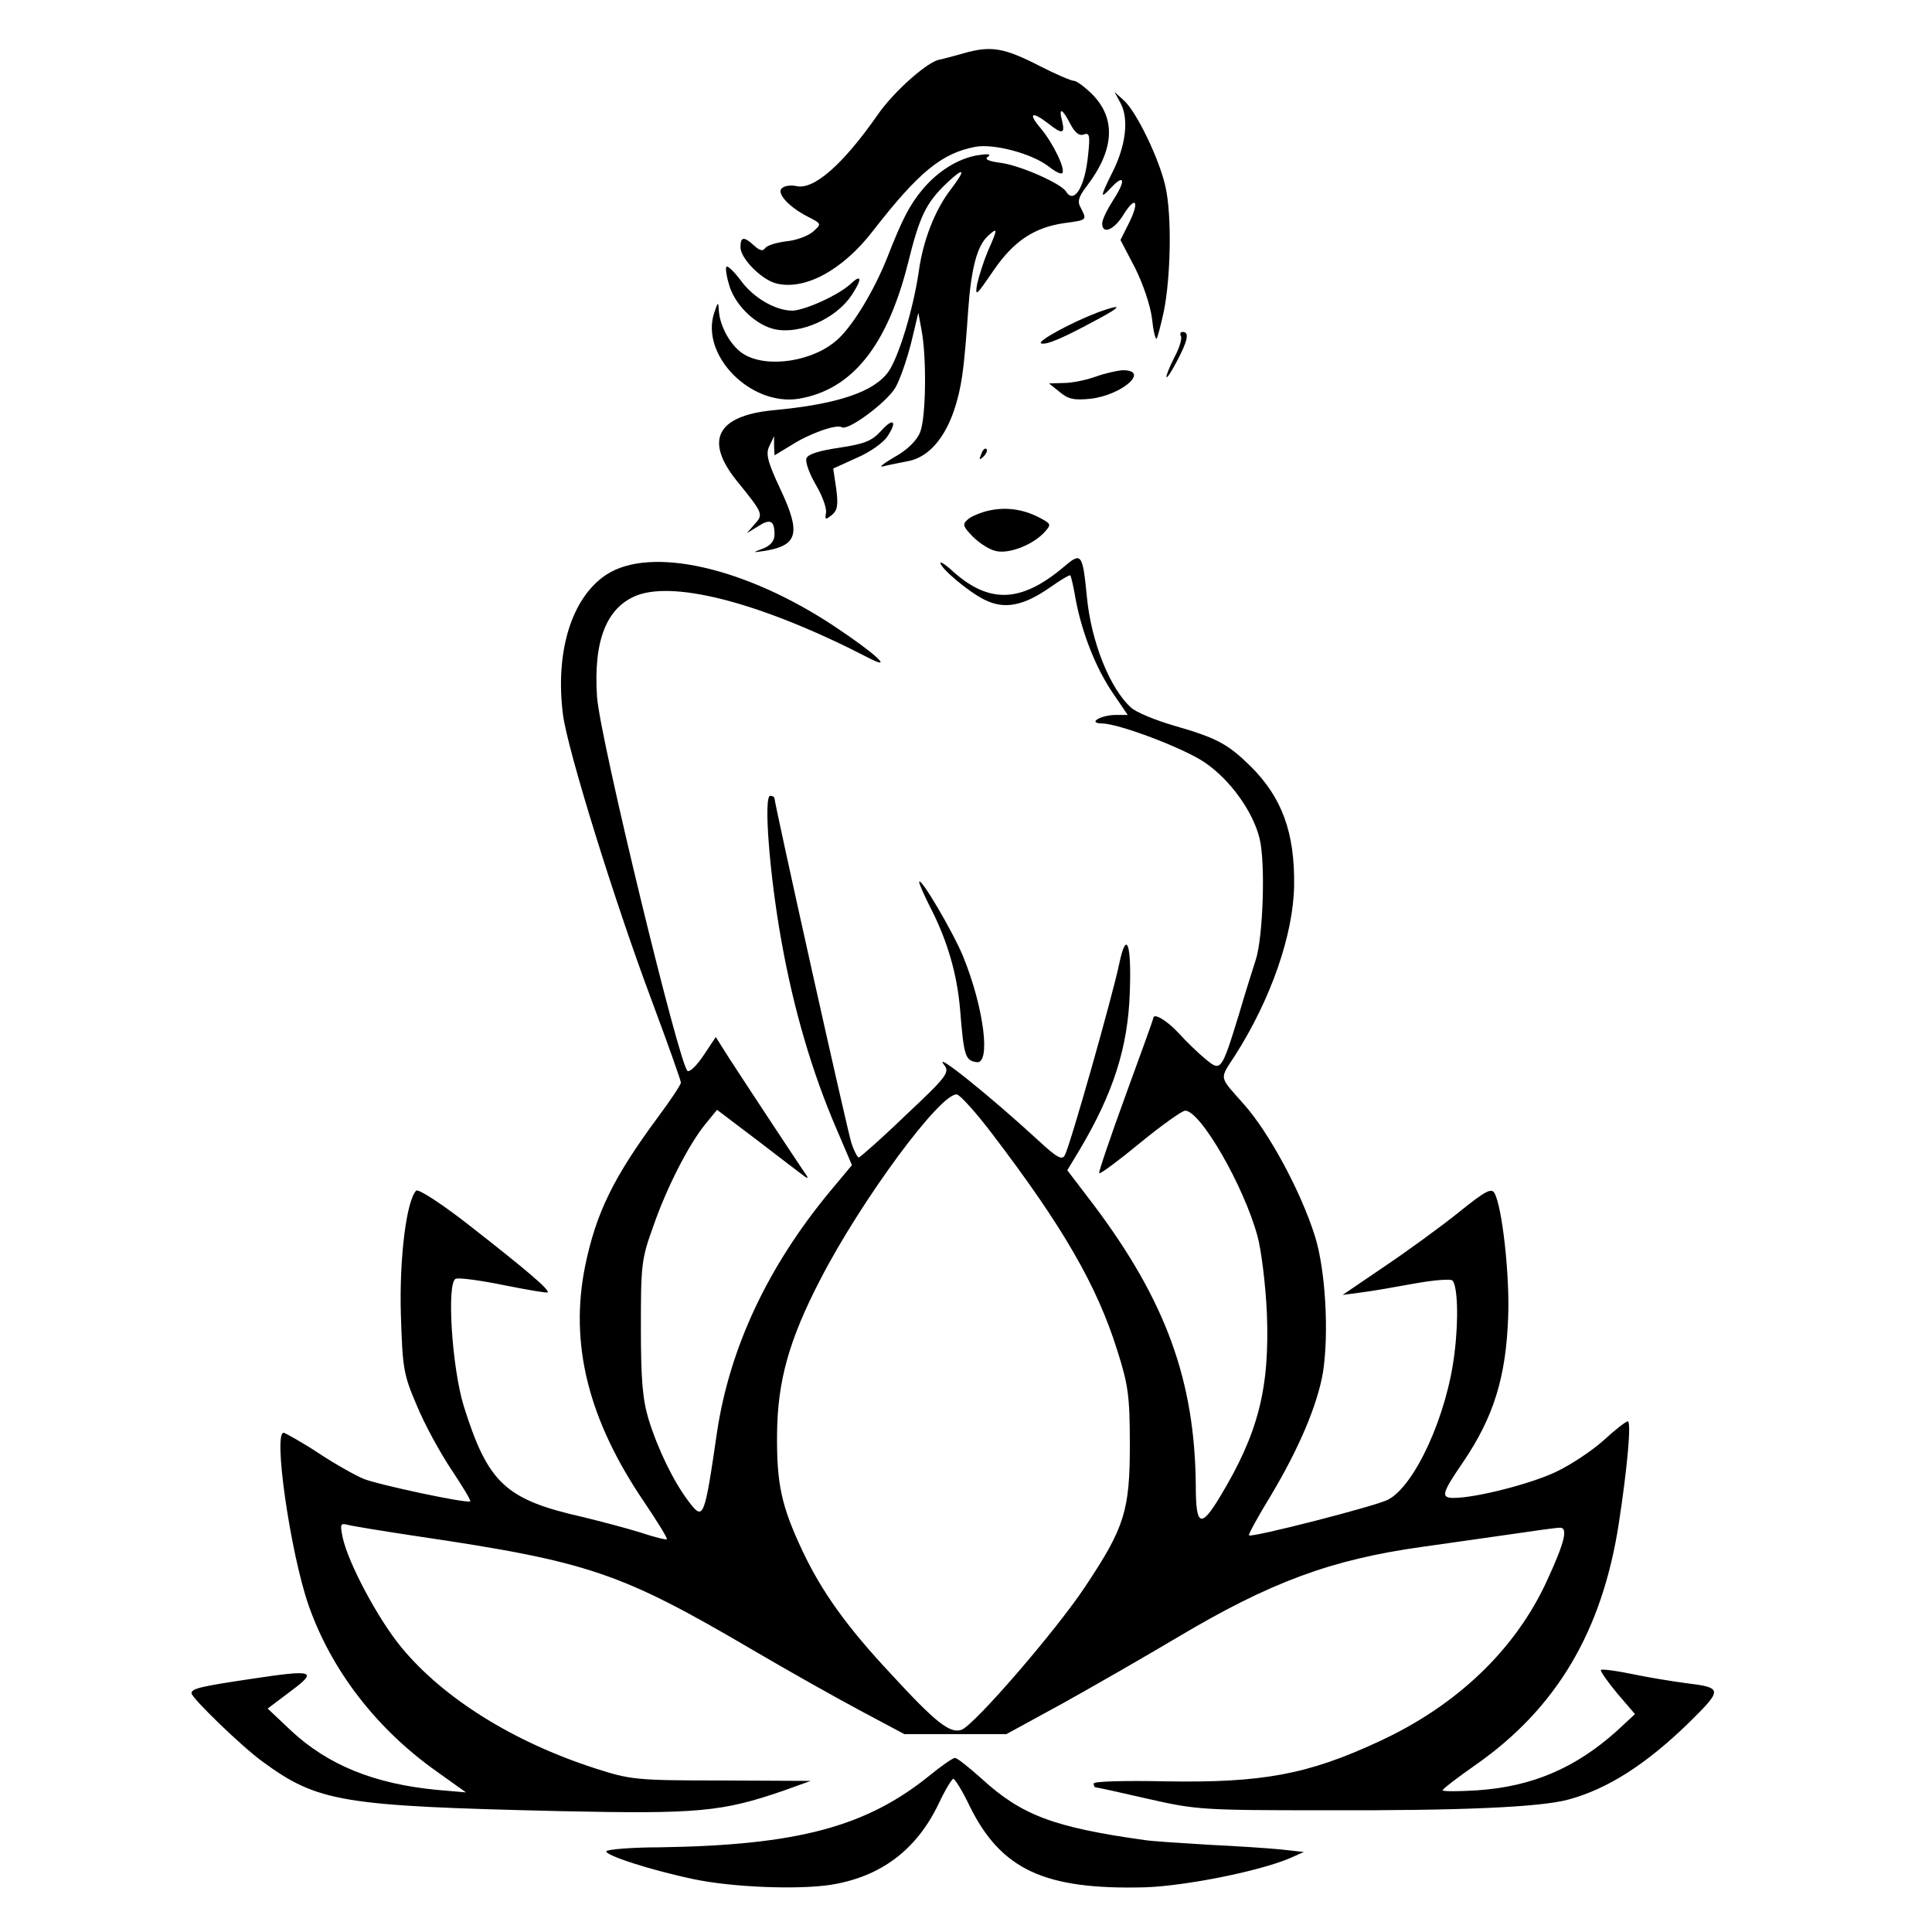 <?xml version="1.0" standalone="no"?>
<!DOCTYPE svg PUBLIC "-//W3C//DTD SVG 20010904//EN"
 "http://www.w3.org/TR/2001/REC-SVG-20010904/DTD/svg10.dtd">
<svg version="1.0" xmlns="http://www.w3.org/2000/svg"
 width="454pt" height="454pt" viewBox="0 0 454 454"
 preserveAspectRatio="xMidYMid meet">
<g transform="translate(0,454) scale(0.1,-0.1)"
fill="#000000" stroke="none">
<path d="M2265 4415 c-27 -8 -53 -14 -56 -15 -26 -2 -108 -74 -146 -129 -83
-119 -152 -179 -193 -168 -10 2 -24 1 -31 -4 -17 -10 12 -44 59 -68 33 -17 33
-17 13 -35 -11 -10 -40 -21 -63 -23 -24 -3 -46 -10 -50 -16 -5 -8 -13 -6 -26
6 -24 22 -32 21 -32 -4 0 -26 49 -76 84 -85 67 -17 156 31 227 123 108 139
162 183 241 198 44 8 133 -16 172 -46 15 -12 29 -19 32 -16 9 8 -21 70 -50
105 -31 36 -22 42 17 12 33 -26 40 -25 33 5 -9 34 0 31 19 -6 11 -21 21 -29
32 -25 13 5 15 -2 10 -47 -7 -76 -33 -118 -52 -87 -12 19 -105 60 -151 67 -32
4 -42 9 -32 15 8 6 -1 7 -26 3 -45 -8 -92 -37 -128 -80 -30 -36 -47 -68 -83
-160 -31 -78 -80 -159 -116 -192 -56 -52 -164 -69 -220 -36 -31 18 -58 66 -60
105 -1 20 -2 19 -11 -8 -32 -99 86 -219 199 -201 125 21 208 124 257 320 27
109 42 140 90 186 42 40 47 34 11 -13 -38 -49 -66 -121 -76 -194 -13 -89 -47
-200 -71 -235 -34 -48 -120 -77 -271 -91 -133 -13 -163 -71 -84 -168 61 -75
61 -77 40 -100 l-18 -21 26 16 c29 19 39 14 39 -19 0 -15 -9 -26 -27 -33 -26
-10 -26 -10 7 -5 75 13 82 42 34 144 -31 66 -35 84 -26 102 l11 23 0 -23 1
-22 38 23 c43 28 108 51 120 43 15 -9 105 58 126 93 11 19 27 66 37 105 l17
71 7 -38 c13 -65 11 -210 -3 -243 -8 -20 -31 -42 -60 -58 -26 -15 -38 -25 -27
-22 11 3 37 8 57 12 69 12 118 95 132 224 3 25 8 83 11 130 7 99 21 153 47
176 23 21 23 17 -1 -37 -10 -24 -21 -59 -25 -77 -5 -30 -2 -27 37 30 48 71 97
104 170 114 52 7 51 7 37 35 -9 15 -6 26 14 52 64 84 69 157 14 214 -18 18
-38 33 -44 33 -7 0 -44 16 -81 35 -84 43 -114 48 -178 30z"/>
<path d="M2634 4296 c19 -37 11 -99 -19 -159 -30 -60 -31 -67 -4 -38 32 34 35
17 5 -29 -14 -22 -26 -46 -26 -55 0 -27 28 -16 51 22 29 46 37 28 11 -23 l-19
-38 34 -65 c19 -38 36 -88 40 -119 3 -29 8 -50 11 -48 2 3 10 32 17 65 16 80
19 223 4 291 -14 65 -68 177 -98 204 l-22 20 15 -28z"/>
<path d="M1707 3913 c-3 -4 1 -26 8 -48 16 -46 63 -90 107 -99 60 -12 143 26
179 80 26 39 24 52 -3 26 -29 -26 -106 -61 -136 -62 -40 0 -93 31 -122 72 -16
21 -31 35 -33 31z"/>
<path d="M2580 3806 c-61 -23 -146 -69 -133 -73 12 -4 50 12 133 57 58 31 58
37 0 16z"/>
<path d="M2775 3750 c3 -5 -3 -27 -15 -49 -28 -56 -24 -66 5 -11 26 49 31 70
14 70 -5 0 -7 -4 -4 -10z"/>
<path d="M2575 3655 c-22 -8 -56 -15 -75 -15 l-35 -1 25 -20 c20 -17 34 -20
73 -16 75 9 141 68 74 67 -12 -1 -40 -7 -62 -15z"/>
<path d="M2070 3527 c-21 -23 -38 -30 -97 -39 -48 -7 -74 -15 -78 -25 -3 -9 7
-36 22 -62 15 -25 26 -55 24 -66 -3 -17 -1 -17 14 -5 13 11 15 23 10 62 l-7
47 55 25 c31 13 63 36 72 50 25 37 14 46 -15 13z"/>
<path d="M2306 3473 c-6 -14 -5 -15 5 -6 7 7 10 15 7 18 -3 3 -9 -2 -12 -12z"/>
<path d="M2323 3340 c-18 -4 -40 -13 -48 -20 -14 -12 -13 -16 11 -41 15 -15
39 -31 55 -34 31 -7 87 15 114 45 16 18 15 19 -13 34 -39 20 -79 25 -119 16z"/>
<path d="M2500 3208 c-102 -86 -178 -88 -267 -5 -13 11 -23 18 -23 14 0 -12
66 -68 103 -86 47 -24 92 -15 155 29 24 17 46 30 47 28 2 -2 8 -28 13 -58 15
-79 48 -162 88 -220 l34 -50 -27 0 c-37 0 -69 -20 -33 -20 41 -1 191 -58 240
-91 61 -41 115 -117 130 -180 14 -57 8 -232 -9 -284 -5 -16 -24 -75 -40 -130
-41 -133 -42 -134 -79 -103 -16 13 -45 41 -63 61 -28 30 -59 48 -59 34 0 -2
-29 -83 -65 -181 -36 -99 -64 -181 -62 -183 3 -2 46 30 97 72 50 41 98 75 105
75 36 0 138 -177 170 -295 9 -33 19 -114 22 -180 7 -177 -20 -283 -110 -432
-45 -75 -57 -70 -57 25 -2 247 -70 435 -241 662 l-61 80 29 48 c79 133 114
241 118 372 4 114 -8 146 -25 65 -15 -73 -116 -430 -128 -450 -6 -12 -19 -5
-62 35 -114 105 -251 215 -221 177 13 -17 6 -27 -90 -117 -57 -55 -107 -99
-111 -100 -3 0 -11 15 -17 33 -10 30 -181 798 -181 811 0 3 -5 6 -10 6 -16 0
-2 -184 26 -340 29 -163 73 -312 131 -446 l35 -82 -51 -61 c-146 -176 -236
-367 -266 -566 -30 -206 -32 -209 -67 -163 -35 46 -72 122 -94 193 -14 47 -18
93 -18 215 0 144 1 161 28 235 32 94 86 198 124 244 l27 33 95 -72 c52 -40
102 -78 110 -84 11 -8 10 -4 -3 14 -29 43 -141 213 -174 264 l-31 49 -28 -42
c-15 -23 -32 -40 -38 -38 -18 6 -206 781 -213 879 -9 132 22 211 94 239 93 35
301 -21 548 -149 56 -28 9 14 -81 74 -211 141 -436 192 -540 123 -81 -54 -120
-181 -101 -329 11 -83 120 -435 208 -670 38 -102 69 -189 69 -194 0 -5 -24
-41 -53 -80 -105 -142 -146 -225 -172 -351 -37 -183 7 -361 139 -555 31 -46
55 -85 53 -87 -2 -2 -30 5 -63 16 -32 10 -93 26 -134 36 -182 41 -223 79 -280
260 -28 90 -41 292 -19 300 8 3 59 -4 113 -15 55 -11 101 -19 103 -17 5 6 -53
55 -181 155 -66 52 -123 89 -128 84 -23 -23 -40 -160 -36 -292 4 -126 6 -140
38 -214 18 -44 55 -111 81 -150 26 -39 46 -72 44 -74 -6 -6 -217 39 -251 53
-19 8 -66 34 -105 60 -38 25 -76 46 -82 48 -26 5 15 -281 58 -405 53 -152 159
-290 300 -390 l70 -50 -69 6 c-146 14 -255 58 -342 139 l-55 52 53 40 c66 49
56 52 -90 30 -121 -18 -142 -23 -142 -34 0 -11 119 -126 166 -160 131 -96 186
-105 699 -117 324 -7 381 -2 526 48 l64 23 -210 1 c-201 0 -214 2 -295 28
-193 62 -358 165 -457 285 -55 67 -125 198 -138 259 -6 30 -5 33 11 29 11 -3
84 -15 164 -27 405 -60 478 -85 790 -268 80 -47 192 -110 250 -141 l105 -56
120 0 120 0 130 71 c72 40 194 110 273 157 217 129 359 182 574 212 62 9 157
22 211 30 54 8 104 15 113 15 19 0 11 -34 -31 -125 -74 -161 -211 -293 -396
-378 -166 -77 -273 -97 -501 -93 -93 2 -168 0 -168 -5 0 -5 2 -9 4 -9 3 0 58
-12 123 -27 114 -26 129 -27 418 -27 317 -1 503 7 570 25 93 25 183 83 283
180 81 80 81 83 -8 94 -30 4 -86 13 -124 21 -38 8 -71 12 -74 10 -2 -3 15 -27
38 -55 l42 -49 -42 -39 c-98 -88 -199 -131 -327 -140 -46 -3 -83 -3 -83 0 0 3
35 30 78 60 190 133 297 314 336 567 20 130 30 240 21 240 -4 0 -30 -20 -57
-45 -28 -25 -78 -58 -112 -74 -59 -28 -188 -61 -240 -61 -31 0 -28 11 22 84
72 106 101 200 106 341 4 97 -14 259 -32 291 -7 13 -21 6 -83 -44 -41 -33
-119 -90 -174 -127 l-100 -68 45 6 c25 3 81 13 125 21 44 8 84 11 88 7 12 -12
15 -90 5 -170 -17 -146 -93 -312 -156 -345 -28 -15 -321 -90 -327 -84 -2 2 21
44 51 93 67 112 110 214 123 291 14 92 6 239 -19 319 -33 105 -108 244 -167
310 -60 68 -58 57 -20 116 84 132 136 283 138 397 2 126 -29 209 -103 282 -53
52 -79 66 -180 95 -44 13 -88 31 -100 42 -50 45 -94 155 -104 261 -10 102 -13
105 -54 70z m-168 -1333 c166 -218 246 -356 294 -510 25 -79 29 -105 29 -220
0 -154 -12 -194 -104 -332 -67 -102 -263 -329 -292 -338 -27 -9 -61 18 -164
130 -106 113 -164 195 -209 290 -50 106 -61 158 -60 275 1 124 28 221 101 362
96 187 285 443 322 436 8 -2 46 -44 83 -93z"/>
<path d="M2160 2467 c0 -4 13 -34 29 -65 38 -75 60 -152 67 -233 9 -111 12
-121 39 -125 34 -5 17 129 -32 249 -23 56 -102 191 -103 174z"/>
<path d="M2186 369 c-150 -122 -312 -165 -635 -170 -67 0 -123 -5 -126 -9 -6
-9 105 -45 206 -66 90 -19 244 -25 322 -13 117 19 201 82 253 191 15 32 31 58
34 58 4 0 22 -29 39 -65 74 -149 176 -196 411 -190 94 3 266 37 340 68 l34 15
-54 6 c-30 3 -107 8 -170 11 -63 4 -131 8 -150 11 -215 30 -290 59 -383 144
-30 27 -59 50 -63 49 -5 0 -31 -18 -58 -40z"/>
</g>
</svg>
